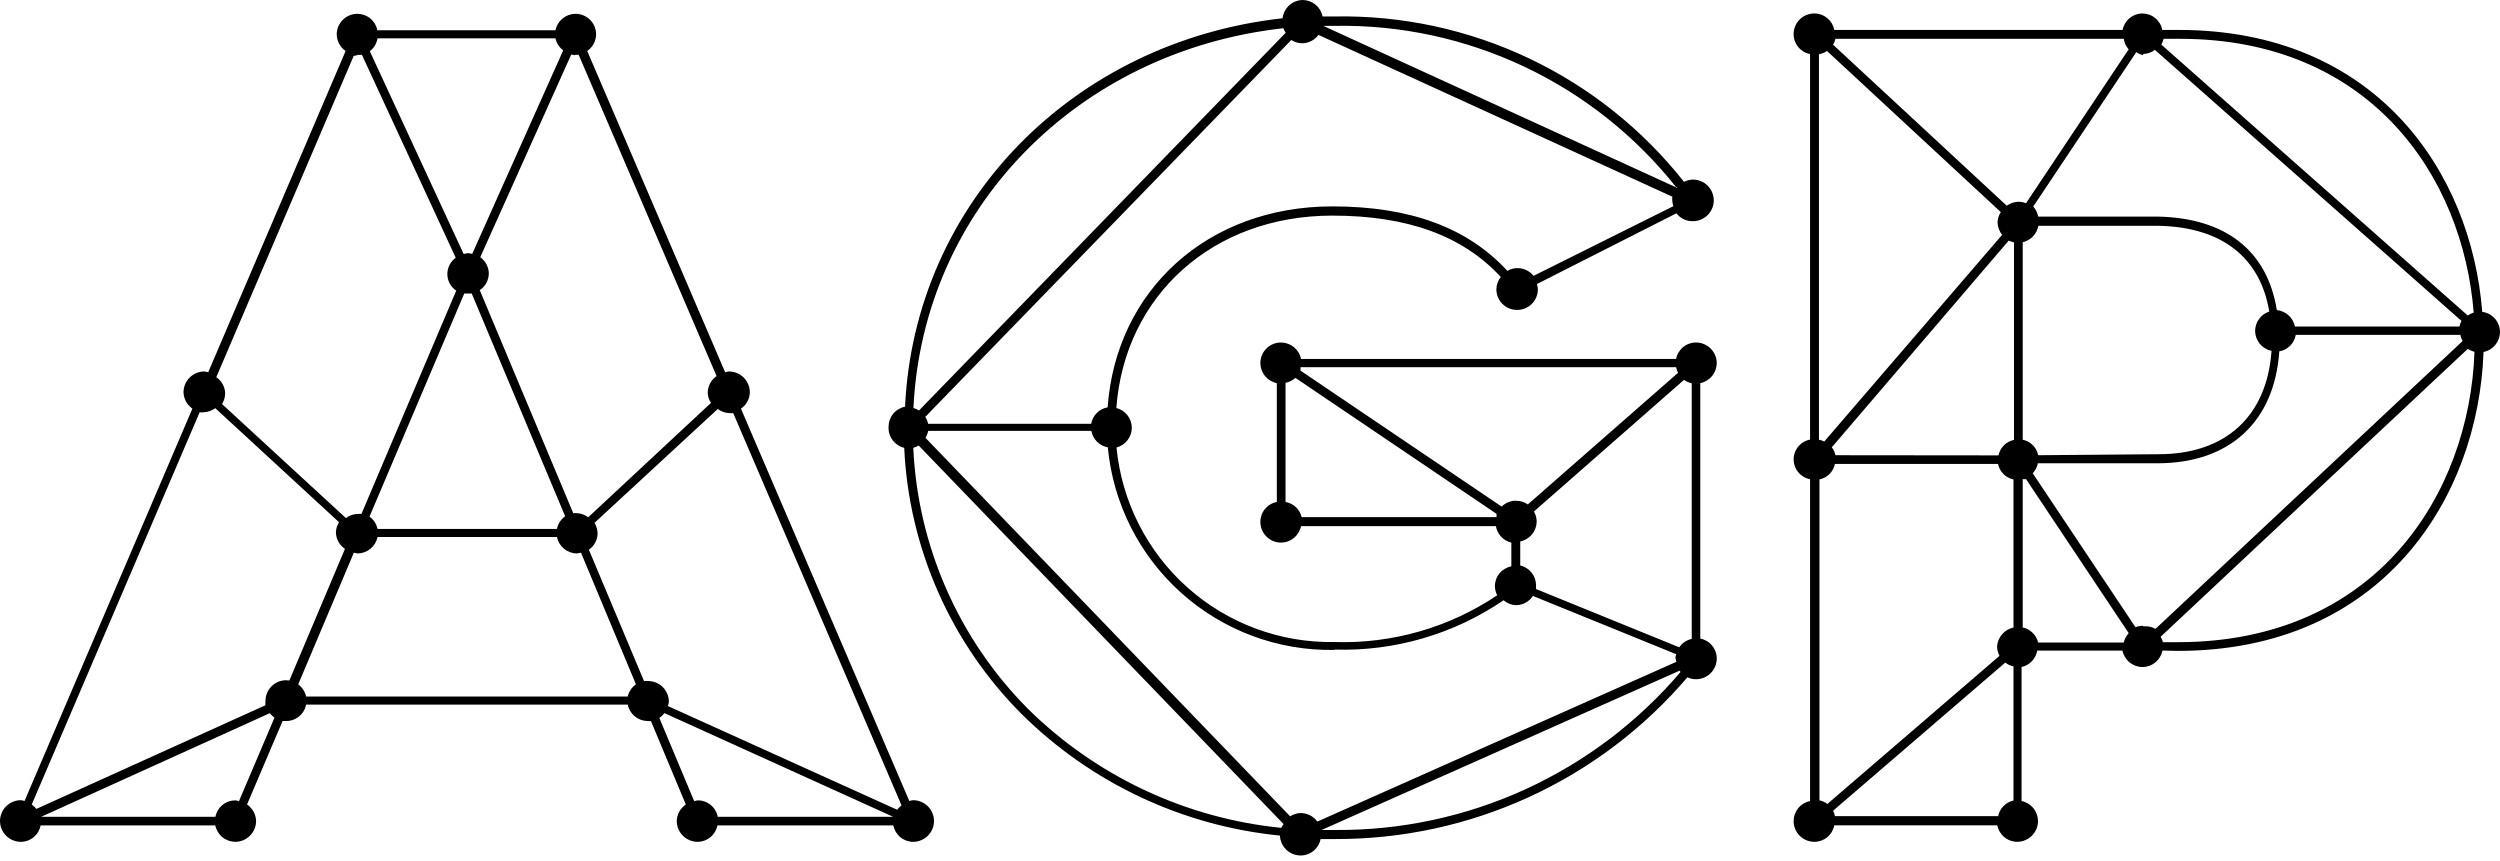 <svg width="148" height="51" viewBox="0 0 148 51" fill="none" xmlns="http://www.w3.org/2000/svg">
<path fill-rule="evenodd" clip-rule="evenodd" d="M53.529 26.511C53.804 32.44 56.277 38.053 60.466 42.257C64.588 46.348 69.994 48.894 75.773 49.467C75.785 49.782 75.919 50.08 76.146 50.3C76.373 50.52 76.675 50.643 76.991 50.645C77.271 50.646 77.543 50.55 77.76 50.372C77.977 50.194 78.125 49.946 78.18 49.671H79.056C83.017 49.683 86.933 48.833 90.532 47.179C94.131 45.525 97.327 43.107 99.897 40.093C100.055 40.172 100.228 40.212 100.404 40.211C100.73 40.211 101.042 40.081 101.272 39.851C101.502 39.621 101.632 39.308 101.632 38.983C101.632 38.704 101.535 38.433 101.357 38.218C101.179 38.002 100.932 37.856 100.657 37.804V22.682C100.93 22.627 101.175 22.479 101.353 22.265C101.53 22.05 101.628 21.782 101.632 21.503C101.632 21.178 101.502 20.866 101.272 20.635C101.042 20.405 100.73 20.276 100.404 20.276C100.125 20.275 99.854 20.372 99.639 20.55C99.424 20.728 99.277 20.976 99.225 21.25H77.02C76.965 20.977 76.817 20.732 76.603 20.555C76.388 20.378 76.12 20.279 75.841 20.276C75.68 20.274 75.519 20.305 75.37 20.366C75.22 20.428 75.085 20.518 74.97 20.632C74.856 20.747 74.766 20.883 74.704 21.032C74.643 21.182 74.612 21.342 74.614 21.503C74.617 21.782 74.715 22.05 74.893 22.265C75.07 22.479 75.315 22.627 75.588 22.682V29.717C75.314 29.769 75.066 29.916 74.888 30.131C74.71 30.346 74.613 30.617 74.614 30.896C74.614 31.221 74.743 31.534 74.973 31.764C75.203 31.994 75.516 32.123 75.841 32.123C76.12 32.12 76.388 32.022 76.603 31.845C76.817 31.667 76.965 31.422 77.02 31.149H88.556C88.597 31.383 88.706 31.6 88.868 31.773C89.031 31.946 89.241 32.068 89.472 32.123V33.527C89.198 33.579 88.95 33.725 88.772 33.94C88.594 34.156 88.497 34.426 88.498 34.706C88.502 34.892 88.549 35.075 88.634 35.241C85.785 37.154 82.408 38.121 78.979 38.008C75.777 38.06 72.673 36.903 70.286 34.769C67.899 32.635 66.404 29.679 66.098 26.492C66.356 26.424 66.585 26.272 66.749 26.061C66.913 25.849 67.002 25.59 67.004 25.323C67.002 25.054 66.911 24.794 66.745 24.582C66.579 24.371 66.348 24.22 66.088 24.154C66.575 17.499 71.798 12.764 78.871 12.764C83.334 12.764 86.598 13.962 88.849 16.398C88.683 16.602 88.591 16.856 88.585 17.119C88.584 17.28 88.615 17.441 88.676 17.59C88.737 17.74 88.828 17.876 88.942 17.99C89.056 18.104 89.192 18.195 89.342 18.256C89.491 18.317 89.651 18.348 89.813 18.347C89.975 18.348 90.135 18.317 90.284 18.256C90.434 18.195 90.57 18.104 90.684 17.99C90.798 17.876 90.889 17.74 90.95 17.59C91.011 17.441 91.042 17.28 91.041 17.119C91.036 17.016 91.017 16.914 90.982 16.817L99.245 12.627C99.359 12.777 99.506 12.897 99.675 12.978C99.845 13.059 100.031 13.1 100.219 13.095C100.545 13.095 100.859 12.966 101.09 12.736C101.322 12.506 101.454 12.194 101.456 11.867C101.456 11.539 101.326 11.224 101.094 10.992C100.862 10.76 100.547 10.63 100.219 10.63C100.036 10.636 99.856 10.682 99.693 10.766C97.237 7.654 94.094 5.15 90.511 3.452C86.928 1.753 83.002 0.905 79.037 0.974H78.296C78.243 0.702 78.097 0.457 77.885 0.28C77.672 0.103 77.404 0.004 77.127 0C76.83 0.003 76.544 0.114 76.323 0.314C76.103 0.513 75.962 0.786 75.929 1.081C63.555 2.455 54.153 11.984 53.578 24.076C53.304 24.13 53.058 24.276 52.88 24.491C52.703 24.706 52.605 24.976 52.603 25.255C52.586 25.539 52.669 25.821 52.839 26.051C53.008 26.28 53.252 26.444 53.529 26.511ZM60.827 41.935C56.741 37.808 54.332 32.312 54.066 26.511C54.179 26.482 54.287 26.436 54.386 26.375L75.987 48.785C75.936 48.856 75.891 48.931 75.851 49.009C70.181 48.441 64.877 45.944 60.827 41.935ZM79.056 49.135H78.238L99.43 39.704L99.488 39.782C96.972 42.738 93.839 45.107 90.309 46.723C86.779 48.339 82.939 49.162 79.056 49.135ZM89.998 33.458V32.055C90.271 32 90.516 31.852 90.694 31.638C90.871 31.423 90.969 31.155 90.972 30.876C90.97 30.667 90.913 30.462 90.807 30.282L99.693 22.488C99.831 22.585 99.986 22.654 100.151 22.692V37.823C99.849 37.888 99.584 38.066 99.41 38.32L90.934 34.871C90.938 34.803 90.938 34.735 90.934 34.666C90.938 34.391 90.847 34.123 90.677 33.906C90.507 33.69 90.267 33.538 89.998 33.478V33.458ZM76.104 29.698V22.663C76.322 22.62 76.524 22.519 76.689 22.37L88.595 30.419V30.613H77.059C77.005 30.387 76.886 30.181 76.716 30.022C76.547 29.862 76.334 29.756 76.104 29.717V29.698ZM89.745 29.639C89.427 29.641 89.123 29.767 88.897 29.99L76.991 21.942C76.996 21.874 76.996 21.805 76.991 21.737H99.225C99.246 21.853 99.286 21.965 99.342 22.069L90.446 29.863C90.24 29.714 89.99 29.639 89.735 29.649L89.745 29.639ZM79.027 38.457C82.581 38.561 86.077 37.538 89.014 35.534C89.224 35.719 89.494 35.823 89.774 35.826C89.968 35.82 90.159 35.767 90.328 35.672C90.498 35.578 90.642 35.443 90.748 35.28L99.235 38.73C99.209 38.795 99.193 38.864 99.186 38.934C99.195 39.017 99.215 39.099 99.245 39.178L77.985 48.638C77.874 48.483 77.728 48.356 77.558 48.268C77.389 48.18 77.201 48.133 77.01 48.132C76.785 48.136 76.566 48.204 76.377 48.327L54.786 25.917C54.865 25.792 54.921 25.653 54.952 25.508H64.607C64.651 25.75 64.768 25.973 64.942 26.148C65.116 26.322 65.339 26.439 65.582 26.482C65.895 29.802 67.45 32.882 69.936 35.105C72.421 37.329 75.654 38.533 78.988 38.476L79.027 38.457ZM90.787 16.33C90.671 16.184 90.522 16.068 90.353 15.988C90.184 15.909 90 15.869 89.813 15.872C89.61 15.876 89.412 15.933 89.238 16.037C86.89 13.485 83.499 12.218 78.871 12.218C71.505 12.218 66.069 17.168 65.572 24.115C65.329 24.157 65.105 24.273 64.931 24.448C64.756 24.622 64.64 24.846 64.597 25.089H54.942C54.915 24.943 54.859 24.803 54.776 24.68L76.445 2.368C76.634 2.491 76.853 2.559 77.079 2.562C77.269 2.561 77.456 2.516 77.625 2.43C77.794 2.343 77.941 2.219 78.053 2.066L99.001 11.643C98.991 11.731 98.991 11.819 99.001 11.906C99.011 12.008 99.031 12.11 99.059 12.208L90.787 16.33ZM99.284 11.059V11.117L78.335 1.53H79.056C82.925 1.469 86.756 2.299 90.253 3.954C93.75 5.61 96.82 8.047 99.225 11.078L99.284 11.059ZM75.968 1.656C76.001 1.758 76.05 1.853 76.114 1.939L54.406 24.3C54.304 24.233 54.192 24.184 54.075 24.154C54.64 12.335 63.818 3.04 75.929 1.676L75.968 1.656ZM128.923 38.533C141.024 38.533 146.714 29.502 147.026 20.84C147.298 20.784 147.544 20.637 147.721 20.422C147.898 20.208 147.997 19.939 148 19.661C148 19.367 147.893 19.084 147.7 18.863C147.506 18.643 147.239 18.5 146.948 18.462C146.295 10.142 140.624 1.772 128.981 1.772H128.007C127.955 1.499 127.81 1.253 127.597 1.076C127.384 0.898 127.115 0.8 126.838 0.798C126.558 0.797 126.288 0.895 126.073 1.072C125.857 1.25 125.711 1.498 125.659 1.772H108.589C108.536 1.498 108.39 1.25 108.175 1.072C107.959 0.895 107.689 0.797 107.41 0.798C107.248 0.797 107.088 0.827 106.938 0.889C106.789 0.95 106.653 1.04 106.539 1.154C106.424 1.269 106.334 1.405 106.273 1.554C106.212 1.704 106.181 1.864 106.182 2.025C106.183 2.304 106.281 2.574 106.459 2.789C106.636 3.004 106.883 3.15 107.156 3.204V26.023C106.882 26.075 106.635 26.222 106.457 26.437C106.279 26.652 106.182 26.923 106.182 27.202C106.184 27.48 106.282 27.748 106.46 27.961C106.637 28.174 106.884 28.319 107.156 28.371V47.419C106.884 47.475 106.638 47.622 106.461 47.837C106.284 48.051 106.185 48.32 106.182 48.598C106.181 48.76 106.211 48.921 106.273 49.071C106.334 49.221 106.424 49.358 106.538 49.473C106.652 49.588 106.788 49.679 106.938 49.741C107.087 49.804 107.248 49.836 107.41 49.836C107.689 49.836 107.959 49.739 108.175 49.561C108.39 49.383 108.536 49.136 108.589 48.861H118.244C118.296 49.136 118.443 49.383 118.658 49.561C118.873 49.739 119.144 49.836 119.423 49.836C119.75 49.833 120.062 49.702 120.292 49.47C120.522 49.238 120.651 48.925 120.651 48.598C120.647 48.32 120.549 48.051 120.372 47.837C120.194 47.622 119.949 47.475 119.676 47.419V39.488C119.91 39.437 120.124 39.317 120.289 39.143C120.454 38.969 120.563 38.75 120.602 38.514H125.649C125.705 38.788 125.854 39.035 126.07 39.212C126.287 39.39 126.558 39.487 126.838 39.488C127.116 39.487 127.386 39.389 127.601 39.212C127.816 39.034 127.963 38.788 128.017 38.514L128.923 38.533ZM128.923 38.017H128.046C128.016 37.904 127.971 37.795 127.909 37.696L146.09 20.655C146.214 20.733 146.349 20.792 146.49 20.83C146.188 29.248 140.673 38.017 128.923 38.017ZM126.877 37.043C126.72 37.046 126.565 37.076 126.419 37.13L120.339 28.02C120.49 27.853 120.595 27.648 120.641 27.426H127.724C132.002 27.426 134.652 24.961 134.934 20.801C135.177 20.758 135.401 20.642 135.576 20.468C135.75 20.293 135.866 20.069 135.909 19.826H145.652C145.677 19.953 145.723 20.075 145.788 20.187L127.607 37.228C127.385 37.105 127.13 37.054 126.877 37.082V37.043ZM118.283 48.316H108.628C108.608 48.204 108.572 48.096 108.52 47.994L118.712 39.225C118.855 39.336 119.022 39.413 119.199 39.449V47.39C118.968 47.441 118.757 47.56 118.594 47.732C118.43 47.904 118.322 48.121 118.283 48.355V48.316ZM118.225 38.27L118.225 38.29L118.225 38.309V38.27ZM118.225 38.29C118.235 38.477 118.284 38.66 118.371 38.826L108.179 47.595C108.042 47.489 107.882 47.415 107.712 47.38V28.381C107.938 28.336 108.145 28.224 108.308 28.061C108.471 27.898 108.582 27.691 108.628 27.465H118.283C118.329 27.691 118.44 27.898 118.603 28.061C118.766 28.224 118.973 28.336 119.199 28.381V37.15C118.93 37.206 118.688 37.351 118.512 37.562C118.339 37.767 118.239 38.023 118.225 38.29ZM126.877 3.195C127.128 3.191 127.371 3.106 127.568 2.951L145.72 18.998C145.661 19.101 145.622 19.213 145.603 19.329H135.86C135.808 19.074 135.676 18.843 135.483 18.667C135.29 18.492 135.047 18.383 134.788 18.355C134.223 14.848 131.768 12.889 127.695 12.821H120.66C120.62 12.6 120.519 12.394 120.368 12.227L126.467 3.087C126.59 3.173 126.73 3.233 126.877 3.263V3.195ZM120.66 26.949C120.615 26.723 120.504 26.515 120.341 26.352C120.178 26.189 119.971 26.078 119.745 26.033V14.341C119.977 14.287 120.189 14.166 120.354 13.993C120.519 13.82 120.629 13.602 120.67 13.367H127.734C131.505 13.425 133.804 15.218 134.34 18.443C134.096 18.523 133.883 18.678 133.733 18.887C133.582 19.095 133.502 19.345 133.502 19.602C133.508 19.879 133.607 20.145 133.784 20.358C133.961 20.57 134.205 20.716 134.476 20.771C134.194 24.669 131.739 26.89 127.783 26.89L120.66 26.949ZM108.657 26.949C108.622 26.779 108.549 26.619 108.442 26.481L118.916 14.243C119.017 14.289 119.121 14.325 119.228 14.351V26.043C119.002 26.088 118.795 26.199 118.632 26.362C118.469 26.525 118.358 26.733 118.312 26.959L108.657 26.949ZM126.029 2.902L119.939 12.032C119.797 11.974 119.645 11.944 119.491 11.944C119.242 11.949 119 12.03 118.799 12.178L108.52 2.649C108.586 2.541 108.632 2.422 108.657 2.298H125.727C125.759 2.521 125.853 2.731 126 2.902H126.029ZM108.17 3.029L118.449 12.558C118.325 12.739 118.257 12.953 118.254 13.172C118.263 13.438 118.359 13.695 118.527 13.902L107.994 26.14C107.898 26.086 107.792 26.049 107.682 26.033V3.214C107.845 3.182 108.001 3.119 108.14 3.029H108.17ZM119.745 37.13V28.361C119.809 28.372 119.875 28.372 119.939 28.361L126.019 37.481C125.875 37.638 125.774 37.829 125.727 38.037H120.66C120.603 37.807 120.481 37.6 120.308 37.439C120.135 37.278 119.919 37.171 119.686 37.13H119.745ZM146.47 18.492C146.335 18.533 146.207 18.596 146.09 18.677L127.948 2.639C128.012 2.534 128.058 2.419 128.085 2.298H129.059C140.293 2.298 145.798 10.414 146.441 18.492H146.47ZM40.216 48.048C40.309 47.879 40.441 47.733 40.6 47.625L38.535 42.685C38.47 42.694 38.404 42.694 38.34 42.685C38.062 42.682 37.793 42.583 37.578 42.406C37.364 42.229 37.217 41.983 37.161 41.711H18.122C18.07 41.985 17.924 42.232 17.709 42.41C17.493 42.588 17.223 42.685 16.944 42.685C16.872 42.69 16.801 42.69 16.729 42.685L14.625 47.625C14.784 47.733 14.916 47.879 15.009 48.048C15.102 48.217 15.154 48.406 15.161 48.599C15.161 48.927 15.03 49.242 14.798 49.474C14.566 49.706 14.251 49.837 13.923 49.837C13.645 49.833 13.376 49.735 13.162 49.557C12.947 49.38 12.8 49.135 12.744 48.862H2.407C2.354 49.136 2.208 49.384 1.993 49.562C1.778 49.74 1.507 49.837 1.228 49.837C0.901 49.834 0.589 49.702 0.359 49.471C0.129 49.239 -1.01204e-05 48.926 5.95334e-10 48.599C0.003 48.274 0.133 47.964 0.362 47.734C0.592 47.504 0.903 47.374 1.228 47.371C1.304 47.376 1.38 47.393 1.452 47.42L11.39 24.192C11.232 24.082 11.102 23.937 11.011 23.768C10.919 23.599 10.869 23.41 10.864 23.218C10.866 22.891 10.998 22.579 11.23 22.349C11.461 22.119 11.775 21.99 12.101 21.99C12.178 21.998 12.253 22.014 12.325 22.039L20.461 3.02C20.302 2.911 20.172 2.766 20.081 2.596C19.989 2.427 19.939 2.238 19.935 2.046C19.933 1.884 19.964 1.724 20.026 1.574C20.087 1.425 20.177 1.289 20.291 1.175C20.406 1.061 20.541 0.97 20.691 0.909C20.841 0.848 21.001 0.817 21.162 0.818C21.441 0.82 21.711 0.917 21.926 1.095C22.14 1.273 22.287 1.519 22.341 1.792H32.883C32.939 1.52 33.087 1.274 33.301 1.097C33.516 0.92 33.784 0.821 34.062 0.818C34.224 0.817 34.384 0.848 34.534 0.909C34.683 0.97 34.819 1.061 34.933 1.175C35.048 1.289 35.138 1.425 35.199 1.574C35.261 1.724 35.291 1.884 35.29 2.046C35.286 2.238 35.236 2.427 35.144 2.596C35.053 2.766 34.922 2.911 34.764 3.02L42.929 22.039C43.004 22.012 43.083 21.996 43.163 21.99C43.487 21.993 43.798 22.123 44.028 22.353C44.258 22.582 44.388 22.893 44.39 23.218C44.388 23.411 44.338 23.6 44.246 23.77C44.155 23.939 44.024 24.084 43.864 24.192L53.832 47.42C53.907 47.394 53.986 47.377 54.065 47.371C54.39 47.374 54.701 47.504 54.931 47.734C55.16 47.964 55.291 48.274 55.293 48.599C55.293 48.926 55.164 49.239 54.934 49.471C54.704 49.702 54.392 49.834 54.065 49.837C53.786 49.837 53.516 49.74 53.3 49.562C53.085 49.384 52.939 49.136 52.886 48.862H42.471C42.419 49.135 42.274 49.381 42.061 49.559C41.848 49.736 41.579 49.835 41.302 49.837C40.974 49.837 40.659 49.706 40.427 49.474C40.195 49.242 40.064 48.927 40.064 48.599C40.071 48.406 40.123 48.217 40.216 48.048ZM18.122 41.233H37.161C37.23 40.941 37.403 40.685 37.648 40.512L34.394 32.718C34.313 32.739 34.232 32.755 34.15 32.766C33.872 32.761 33.605 32.662 33.39 32.485C33.176 32.308 33.029 32.064 32.971 31.792H22.351C22.294 32.064 22.146 32.308 21.932 32.485C21.718 32.662 21.45 32.761 21.172 32.766C21.096 32.755 21.022 32.738 20.948 32.718L17.655 40.512C17.891 40.69 18.056 40.945 18.122 41.233ZM13.164 47.659C13.377 47.481 13.646 47.383 13.923 47.381C14 47.386 14.075 47.402 14.147 47.43L16.252 42.48C16.145 42.411 16.052 42.322 15.979 42.217L2.436 48.355H12.754C12.806 48.083 12.951 47.837 13.164 47.659ZM16.076 40.628C16.306 40.398 16.618 40.269 16.944 40.269C17.006 40.272 17.067 40.278 17.129 40.288L20.422 32.493C20.261 32.386 20.127 32.242 20.034 32.072C19.941 31.902 19.89 31.713 19.886 31.519C19.891 31.305 19.955 31.095 20.071 30.915L12.744 24.163C12.543 24.312 12.302 24.397 12.052 24.407C11.975 24.417 11.896 24.417 11.819 24.407L1.88 47.625C1.983 47.7 2.075 47.788 2.153 47.888L15.716 41.75C15.707 41.665 15.707 41.58 15.716 41.496C15.716 41.171 15.845 40.858 16.076 40.628ZM21.425 3.244C21.338 3.254 21.25 3.254 21.162 3.244V3.264C21.089 3.285 21.014 3.301 20.938 3.312L12.803 22.331C12.963 22.438 13.095 22.583 13.187 22.753C13.279 22.923 13.328 23.113 13.329 23.306C13.324 23.523 13.26 23.735 13.144 23.919L20.48 30.672C20.678 30.517 20.921 30.431 21.172 30.428C21.247 30.419 21.322 30.419 21.396 30.428L27.008 17.206C26.848 17.099 26.717 16.954 26.625 16.784C26.533 16.614 26.484 16.425 26.482 16.232C26.482 16.042 26.527 15.854 26.613 15.685C26.699 15.515 26.825 15.369 26.979 15.258L21.425 3.244ZM32.883 2.27H22.341V2.299C22.291 2.591 22.13 2.852 21.893 3.03L27.447 15.034C27.534 15.013 27.621 14.996 27.71 14.985C27.793 14.991 27.875 15.007 27.953 15.034L33.342 2.981C33.109 2.806 32.946 2.554 32.883 2.27ZM34.257 3.244C34.183 3.249 34.108 3.249 34.033 3.244L34.062 3.264C33.98 3.261 33.898 3.248 33.819 3.225L28.431 15.228C28.587 15.339 28.714 15.485 28.802 15.654C28.89 15.824 28.937 16.012 28.938 16.203C28.933 16.396 28.883 16.586 28.789 16.756C28.696 16.925 28.563 17.07 28.402 17.177L33.936 30.379C34.001 30.375 34.066 30.375 34.131 30.379C34.381 30.384 34.624 30.47 34.822 30.623L42.091 23.851C41.967 23.67 41.9 23.457 41.896 23.237C41.901 23.045 41.95 22.856 42.042 22.687C42.133 22.518 42.264 22.372 42.422 22.263L34.257 3.244ZM22.351 31.314H32.971C33.03 31.011 33.205 30.741 33.458 30.564L27.924 17.372C27.853 17.382 27.781 17.382 27.71 17.372C27.635 17.381 27.56 17.381 27.486 17.372L21.874 30.584C22.118 30.76 22.288 31.02 22.351 31.314ZM35.239 32.118C35.15 32.288 35.02 32.434 34.861 32.542L38.125 40.317C38.203 40.308 38.282 40.308 38.359 40.317C38.521 40.316 38.682 40.347 38.832 40.408C38.982 40.469 39.119 40.559 39.234 40.673C39.349 40.788 39.44 40.923 39.502 41.073C39.565 41.222 39.597 41.383 39.597 41.545C39.587 41.631 39.567 41.716 39.538 41.798L53.111 47.937C53.186 47.84 53.274 47.755 53.374 47.683L43.406 24.455C43.332 24.464 43.257 24.464 43.182 24.455C42.932 24.448 42.69 24.363 42.49 24.212L35.193 30.954C35.308 31.139 35.372 31.351 35.378 31.568C35.377 31.76 35.329 31.949 35.239 32.118ZM41.097 47.43C41.17 47.405 41.245 47.389 41.321 47.381H41.302C41.583 47.379 41.856 47.475 42.073 47.653C42.29 47.831 42.438 48.08 42.49 48.355H52.877L39.334 42.217C39.25 42.328 39.148 42.424 39.032 42.5L41.097 47.43Z" fill="black"/>
</svg>
